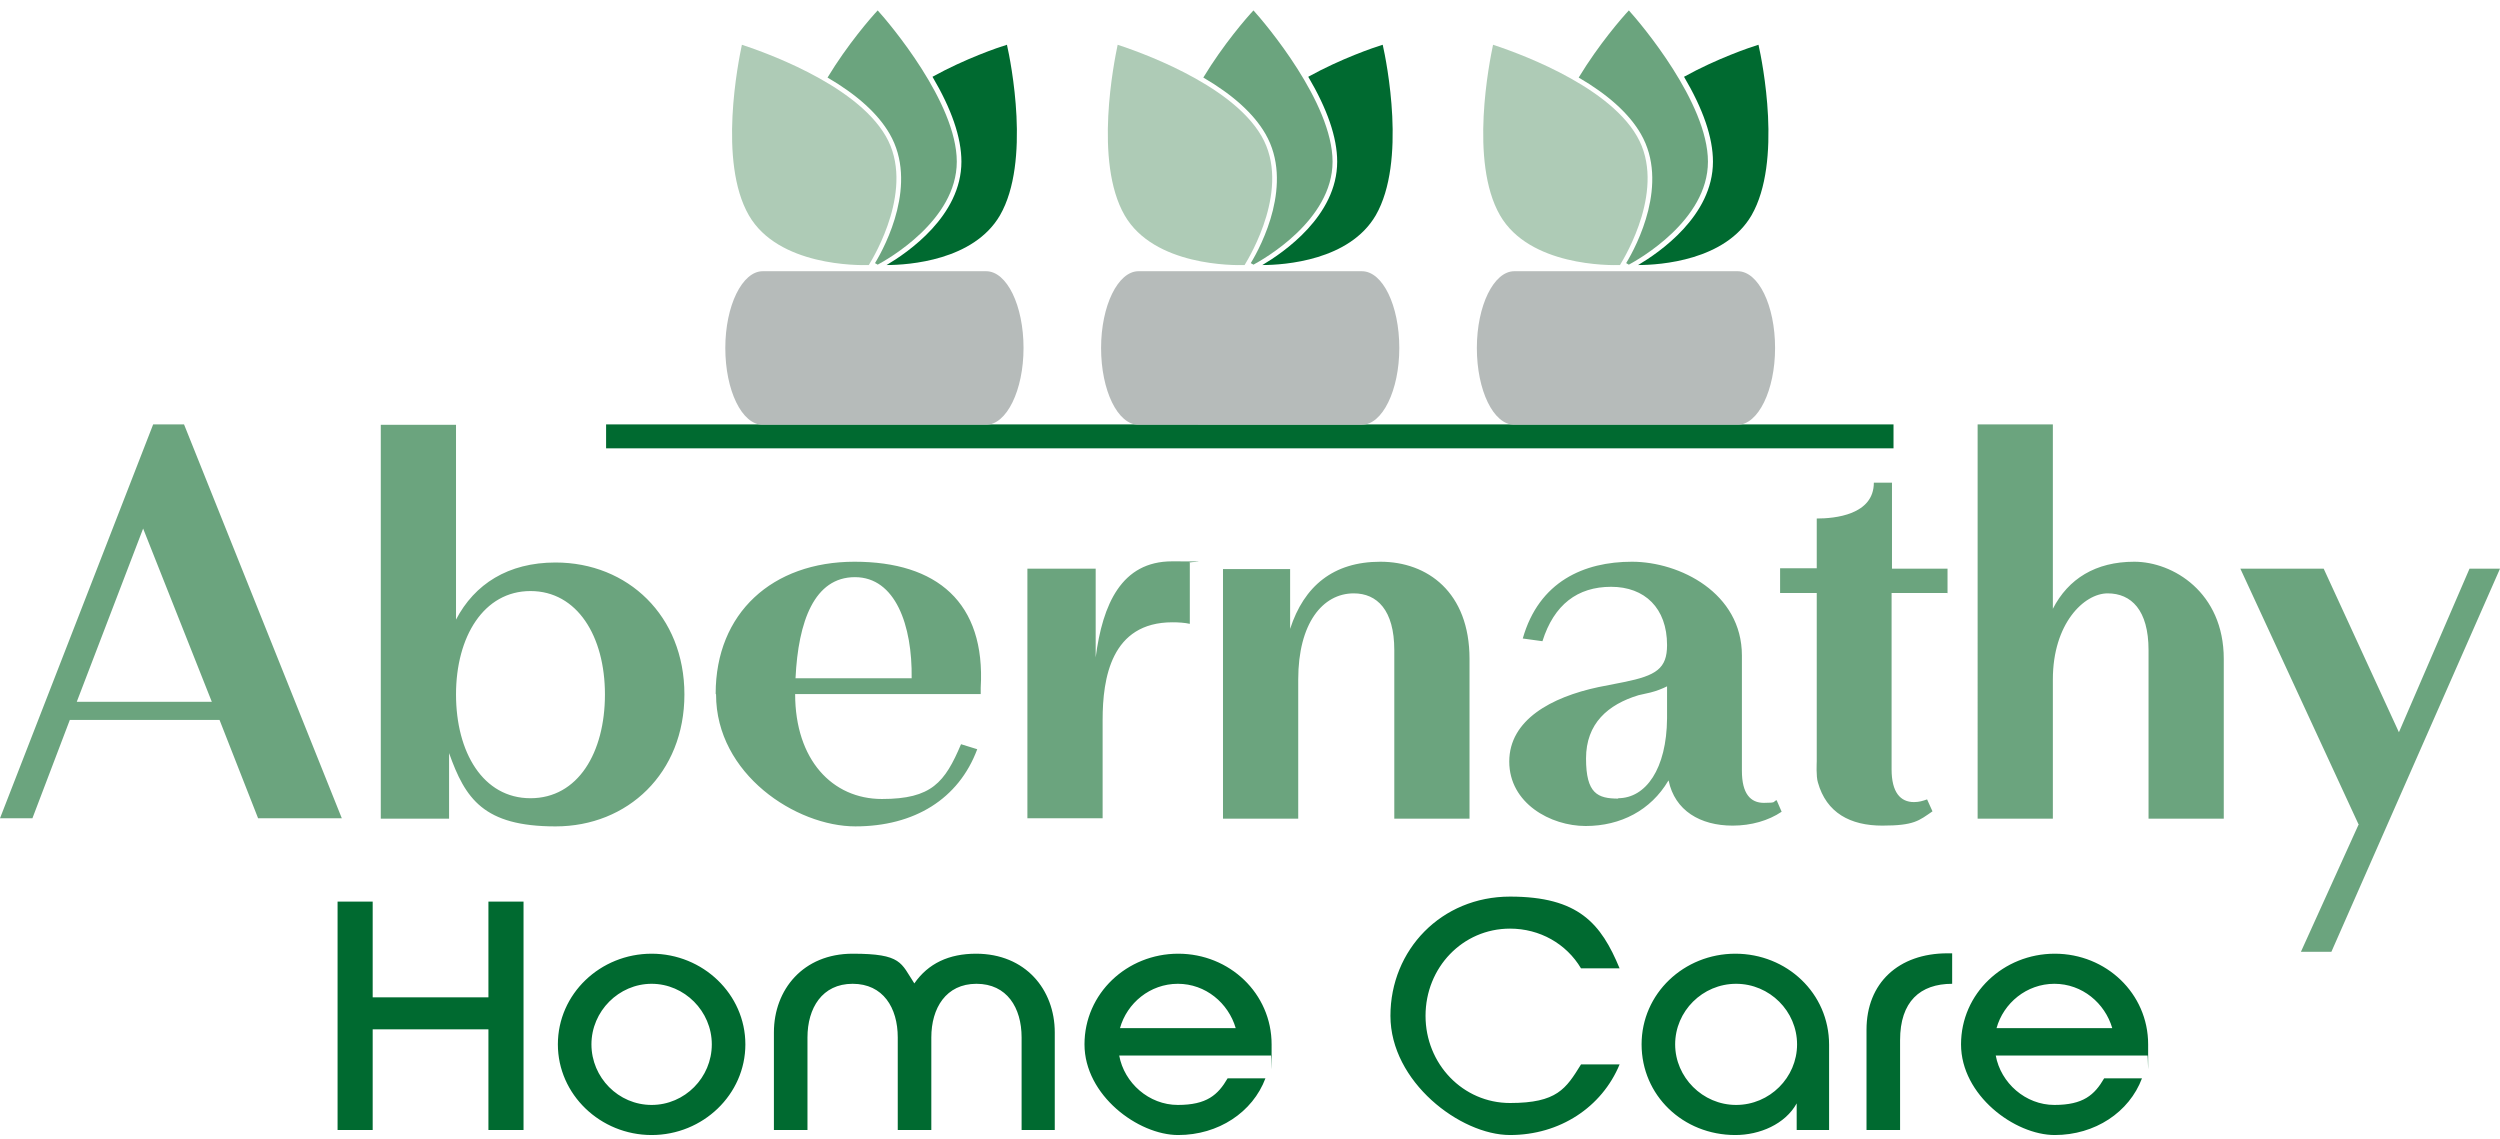 <svg xmlns="http://www.w3.org/2000/svg" width="9in" height="4.1in" viewBox="0 0 648 293.2"><path fill="#6ba47e" d="M39.7 109h8l40.9 102.1H66.9l-10-25.5H18.1l-9.7 25.5H0L39.7 109Zm15.2 71.9L37.1 136l-17.2 44.9H55ZM116.4 194.2v17H98.7V109.1h19.5v50.5c4.8-9.2 13.5-14.8 25.8-14.8 18.7 0 33.4 13.8 33.4 34.2s-14.7 34.2-33.4 34.2-23.4-7.2-27.6-19Zm21.1 11.7c12.3 0 19.3-11.8 19.3-26.9s-7.2-26.8-19.3-26.8-19.3 11.8-19.3 26.8 7 26.9 19.3 26.9ZM185.5 178.8c0-20.9 14.7-34.2 36-34.2s34 10.5 32.7 32.7v1.6h-48.1c0 17 9.6 27.2 22.5 27.2s16.3-4.3 20.5-14.2l4.2 1.3c-4.8 12.9-16.3 20-31.6 20s-36.1-13.5-36.1-34.2Zm50.8-4c.2-13.7-4.2-26.2-14.7-26.2s-14.7 11.4-15.4 26.2h30.1ZM266.3 146.4H284v23c1.8-13.8 6.7-24.9 19.8-24.9s3.3.1 4.6.4v15.8c-1.3-.3-3-.4-4.5-.4-15.9 0-18.1 14.5-18.1 25.3v25.5h-19.5v-64.7ZM350.9 152.8c-8.1 0-14.4 7.8-14.4 22.3v36.1H317v-64.7h17.4V162c3.6-11.1 11.2-17.4 23.4-17.4s23.1 7.9 23.1 25.2v41.4h-19.5v-43.7c0-10.4-4.5-14.7-10.5-14.7ZM432.4 201.4c-4.5 7.6-12.3 11.7-21.4 11.7s-19.8-5.9-19.8-16.7 10.9-16.7 23.1-19.3l6.6-1.3c8.4-1.7 11.2-3.5 11.2-9.6 0-9.6-5.8-15.1-14.5-15.1s-14.8 4.6-17.8 14.1l-5.1-.7c4.2-14.8 15.9-19.9 28.3-19.9s28.5 8.1 28.5 24.3v29.9c0 5.9 2.2 8.3 5.7 8.3s2.2-.3 3.3-.7l1.3 3c-3.4 2.3-7.9 3.6-12.7 3.6-8.4 0-15-3.9-16.6-11.7Zm-13 4.5c7.2 0 12.6-7.6 12.7-20.7v-8.3c-1.2.6-2.7 1.2-4.3 1.6l-3.1.7c-7.9 2.4-13.6 7.3-13.6 16.4s3 10.4 8.4 10.4ZM504.8 152.8v-6.4h-14.4v-22.3h-4.7c0 8.4-10.2 9.3-14.8 9.3v12.9h-9.5v6.4h9.5V196.3c0 .5-.2 3.9.3 5.5 2.2 7.9 8.4 11.2 16.7 11.2s9.5-1.3 13-3.7l-1.4-3.1c-1.1.4-2.1.7-3.4.7-3.5 0-5.8-2.5-5.8-8.5v-45.7h14.4ZM512.6 109h19.5v47.8c4-7.8 11.1-12.2 21.1-12.2s23.2 7.9 23.2 25.2v41.4h-19.5v-43.7c0-10.4-4.5-14.7-10.6-14.7s-14.2 7.8-14.2 22.3v36.1h-19.5V109.1ZM611.3 212.6l-30.6-66.2h21.6l19.5 42.4 18.3-42.4h7.9l-43.7 99.3h-7.9l15-33.1Z"></path><path fill="#006a30" d="M126.6 265.8h-30v26.1h-9.1v-59.2h9.1v24.8h30v-24.8h9.1v59.2h-9.1v-26.1ZM144.6 269.7c0-13.1 11-23.5 24.3-23.5s24.3 10.5 24.3 23.5-11 23.5-24.3 23.5-24.3-10.5-24.3-23.5Zm8.7 0c0 8.6 7 15.7 15.6 15.7s15.6-7.1 15.6-15.7-7.1-15.7-15.6-15.7-15.6 7.1-15.6 15.7ZM273.5 291.9h-8.7v-24c0-7.7-3.8-13.9-11.7-13.9s-11.7 6.3-11.7 13.9v24h-8.7v-24c0-7.7-3.8-13.9-11.7-13.9s-11.7 6.3-11.7 13.9v24h-8.7v-25.3c0-11.1 7.6-20.4 20.4-20.4s12.5 2.4 16 7.7c3.6-5.2 9-7.7 16-7.7 12.8 0 20.4 9.3 20.4 20.4v25.3ZM328 278.5c-3.3 8.8-12.2 14.7-22.6 14.7s-24.3-10.3-24.3-23.5 11-23.5 24.3-23.5 24.2 10.3 24.2 23.5 0 1.9-.2 2.9h-39.3c1.3 7.1 7.7 12.8 15.2 12.8s10.4-2.6 12.9-6.9h9.8Zm-7.7-13c-1.9-6.5-7.8-11.5-15-11.5s-13.2 5-15 11.5h30ZM360.4 262.3c0-17.1 13.2-30.9 31-30.9s23.6 7 28.4 18.6h-10c-3.8-6.4-10.7-10.3-18.4-10.3-12.3 0-21.9 10.1-21.9 22.6s9.7 22.6 21.9 22.6 14.5-3.7 18.4-10h10c-4.6 11.1-15.5 18.3-28.4 18.3s-31-13.8-31-30.9ZM474.1 291.9h-8.4V285c-3 5.4-9.6 8.2-15.9 8.2-13.6 0-24.3-10.3-24.3-23.5s11-23.5 24.3-23.5 24.3 10.2 24.3 23.6v22.1Zm-39.9-22.2c0 8.5 7.1 15.7 15.8 15.7s15.8-7.1 15.8-15.7S458.7 254 450 254s-15.8 7.1-15.8 15.7ZM506 246.2v7.8c-8.3 0-13.5 4.6-13.5 14.6v23.3h-8.7v-26c0-12.1 8.3-19.8 21-19.8h1.2ZM555.2 278.5c-3.3 8.8-12.2 14.7-22.6 14.7s-24.3-10.3-24.3-23.5 11-23.5 24.3-23.5 24.2 10.3 24.2 23.5 0 1.9-.2 2.9h-39.3c1.3 7.1 7.7 12.8 15.2 12.8s10.4-2.6 12.9-6.9h9.8Zm-7.7-13c-1.9-6.5-7.8-11.5-15-11.5s-13.2 5-15 11.5h30ZM157.1 109h333.7v6.2H157.1zM261 10.6c-2.3.7-10.8 3.6-19.3 8.3 4.9 8.3 7.5 15.7 7.5 22 0 14.1-14 23.6-19.4 26.8 5.8 0 22.6-1.2 29.4-12.9 8-13.9 2.8-39.8 1.8-44.2Z"></path><path fill="#6ba47e" d="M230.6 33.7c7.4 12.8-1 28.9-3.8 33.5.3.2.5.3.7.4 2.4-1.3 20.5-11.4 20.5-26.7S230.5 5 227.5 1.7c-1.7 1.8-7.8 8.8-13 17.4 7.7 4.5 13.1 9.4 16.1 14.6Z"></path><path fill="#aecbb6" d="M229.6 34.3c-8-13.9-33.1-22.3-37.3-23.7-.9 4.3-6.2 30.3 1.8 44.2 7.6 13.2 28.4 13 31.1 12.9 1.4-2.3 12.1-20.1 4.4-33.4Z"></path><path fill="#b6bbba" d="M255.6 69.3h-57.9c-5.3 0-9.7 8.9-9.7 19.9s4.3 19.9 9.7 19.9h57.9c5.3 0 9.7-8.9 9.7-19.9s-4.3-19.9-9.7-19.9Z"></path><path fill="#006a30" d="M455.8 10.6c-2.3.7-10.8 3.6-19.3 8.3 4.9 8.3 7.5 15.7 7.5 22 0 14.1-14 23.6-19.4 26.8 5.8 0 22.6-1.2 29.4-12.9 8-13.9 2.8-39.8 1.8-44.2Z"></path><path fill="#6ba47e" d="M425.3 33.7c7.4 12.8-1 28.9-3.8 33.5.3.2.5.3.7.4 2.4-1.3 20.5-11.4 20.5-26.7S425.2 5 422.2 1.7c-1.7 1.8-7.8 8.8-13 17.4 7.7 4.5 13.1 9.4 16.1 14.6Z"></path><path fill="#aecbb6" d="M424.3 34.3c-8-13.9-33.1-22.3-37.3-23.7-.9 4.3-6.2 30.3 1.8 44.2 7.6 13.2 28.4 13 31.1 12.9 1.4-2.3 12.1-20.1 4.4-33.4Z"></path><path fill="#b6bbba" d="M450.4 69.3h-57.9c-5.3 0-9.7 8.9-9.7 19.9s4.3 19.9 9.7 19.9h57.9c5.3 0 9.7-8.9 9.7-19.9s-4.3-19.9-9.7-19.9Z"></path><path fill="#006a30" d="M358.4 10.6c-2.3.7-10.8 3.6-19.3 8.3 4.9 8.3 7.5 15.7 7.5 22 0 14.1-14 23.6-19.4 26.8 5.8 0 22.6-1.2 29.4-12.9 8-13.9 2.8-39.8 1.8-44.2Z"></path><path fill="#6ba47e" d="M328 33.7c7.4 12.8-1 28.9-3.8 33.5.3.2.5.3.7.4 2.4-1.3 20.5-11.4 20.5-26.7S327.9 5 324.9 1.7c-1.7 1.8-7.8 8.8-13 17.4 7.7 4.5 13.1 9.4 16.1 14.6Z"></path><path fill="#aecbb6" d="M327 34.3c-8-13.9-33.1-22.3-37.3-23.7-.9 4.3-6.2 30.3 1.8 44.2 7.6 13.2 28.4 13 31.1 12.9 1.4-2.3 12.1-20.1 4.4-33.4Z"></path><path fill="#b6bbba" d="M353 69.3h-57.9c-5.3 0-9.7 8.9-9.7 19.9s4.3 19.9 9.7 19.9H353c5.3 0 9.7-8.9 9.7-19.9s-4.3-19.9-9.7-19.9Z"></path></svg>